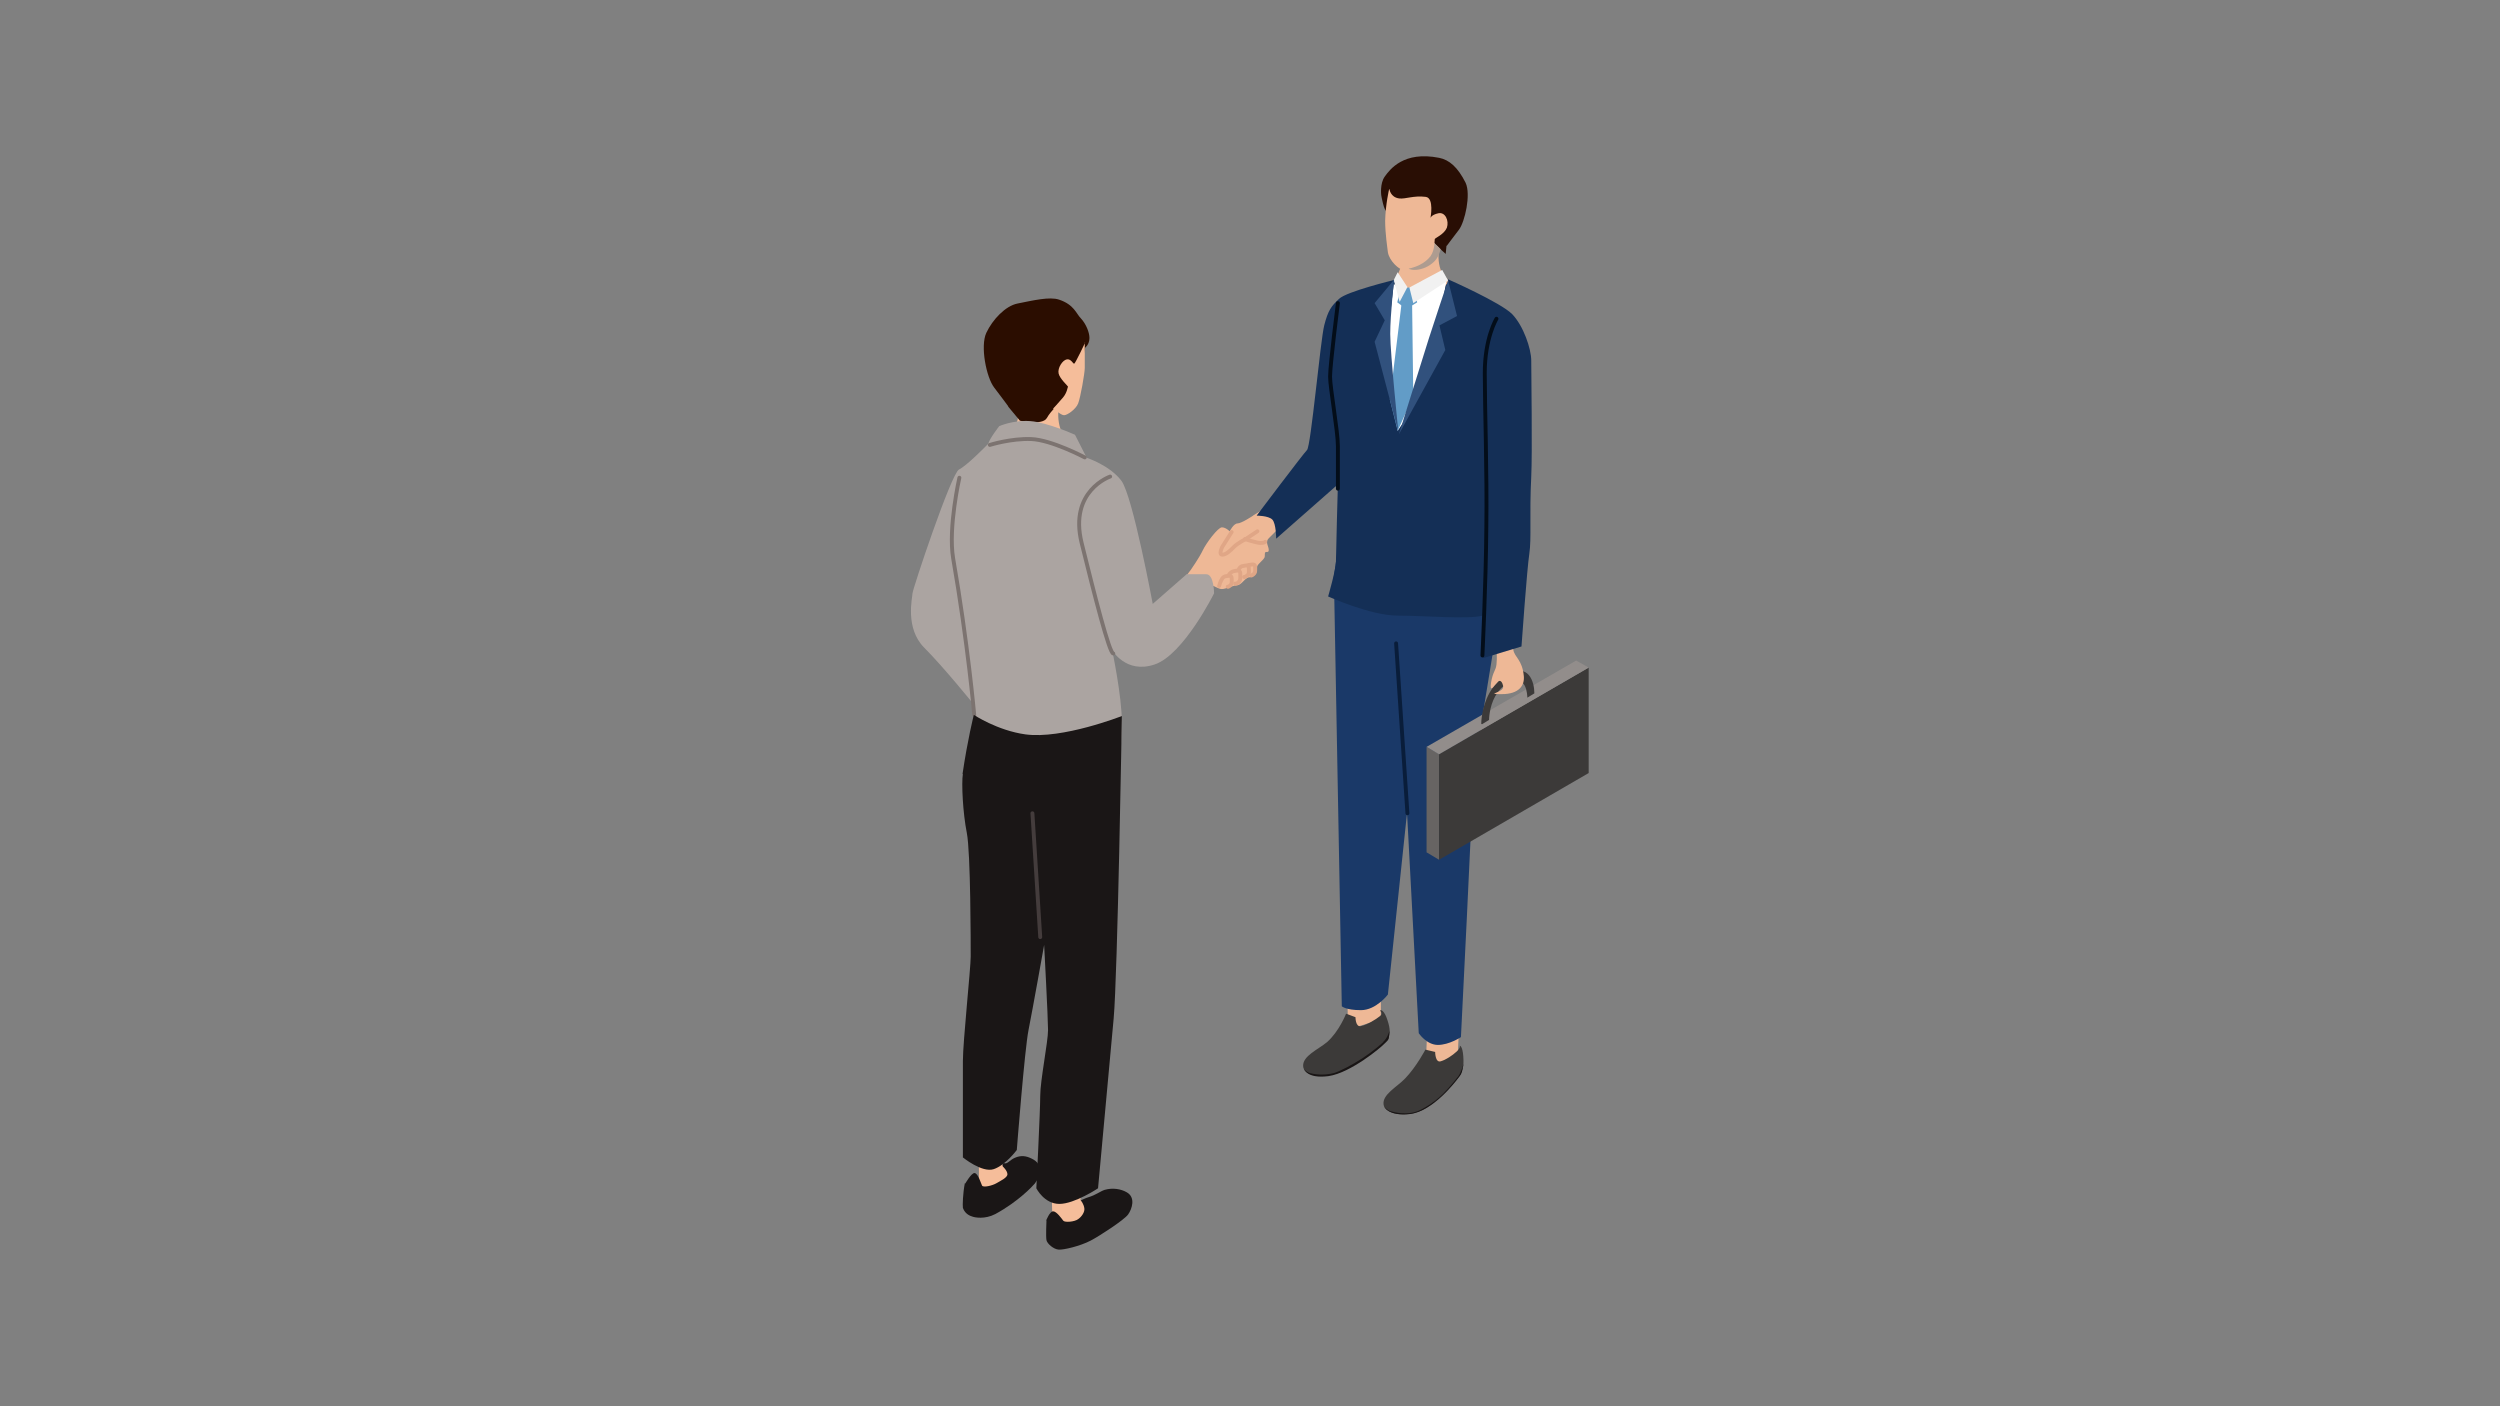<?xml version="1.0" encoding="UTF-8"?>
<svg id="_レイヤー_1" data-name="レイヤー_1" xmlns="http://www.w3.org/2000/svg" version="1.1" viewBox="0 0 640 360">
  <rect x="0" y="0" width="640" height="360" fill="#808080" stroke="none"/>
  <!-- Generator: Adobe Illustrator 29.6.1, SVG Export Plug-In . SVG Version: 2.1.1 Build 9)  -->
  <defs>
    <style>
      .st0 {
        fill: #31517d;
      }

      .st1 {
        fill: #1a1616;
      }

      .st2 {
        fill: #aba4a1;
      }

      .st3 {
        stroke: #7c7370;
      }

      .st3, .st4, .st5, .st6, .st7, .st8 {
        stroke-linecap: round;
        stroke-linejoin: round;
      }

      .st3, .st4, .st5, .st7, .st8 {
        fill: none;
      }

      .st9 {
        fill: #fff;
      }

      .st10 {
        fill: #ae9c90;
      }

      .st11 {
        fill: #142f56;
      }

      .st12, .st6 {
        fill: #eeb896;
      }

      .st13 {
        fill: #928d8b;
      }

      .st14 {
        fill: #1a3968;
      }

      .st15 {
        fill: #629cc7;
      }

      .st16 {
        fill: #191515;
      }

      .st17 {
        fill: #f5bd9a;
      }

      .st18 {
        fill: #f1f1f1;
      }

      .st19 {
        fill: #2b0d00;
      }

      .st20 {
        fill: #676463;
      }

      .st4 {
        stroke: #091d3a;
      }

      .st5 {
        stroke: #443c3c;
      }

      .st6, .st7 {
        stroke: #e0a686;
      }

      .st21 {
        fill: #290e04;
      }

      .st22 {
        fill: #3c3a39;
      }

      .st8 {
        stroke: #030d19;
      }
    </style>
  </defs>
  <polygon class="st12" points="353.5 246.4 353.5 260.9 345.1 263.6 344.8 249.1 353.5 246.4"/>
  <g>
    <path class="st22" d="M353.5,258.6s.9,0,1.7,2.6c.8,2.4.6,3.3.3,4.5-.3,1.3-9.1,7.6-13,9-3.9,1.4-8.8.8-8.9-1.8-.1-2.6,3.8-4.2,6.1-6.1,3.1-2.7,4.9-7.3,4.9-7.3l2.4.9s0,2.5,1.3,2.3c1.6-.3,3.9-1.7,5-2.6.8-.6,0-1.4,0-1.4Z"/>
    <path class="st16" d="M354.2,266.7c-.5.5-2.8,2.5-5.4,4.2-2.6,1.7-5.9,3.4-7.3,3.8-2.8.7-5.1.3-6.2,0-1.1-.4-1.5-1.1-1.5-1.1,0,0,.7,2.6,6.2,1.9,5.8-.8,13.7-7.5,14.4-8.3.8-.8,1.1-.9,1.2-1.9.1-1,.1-1.4.1-1.4,0,0-.5,1.9-1.6,2.8Z"/>
  </g>
  <g>
    <polygon class="st12" points="373.8 257.3 373.1 271.7 364.9 275 365.6 258 373.8 257.3"/>
    <g>
      <path class="st22" d="M373.7,267.7s.7,0,.9,2.7-.2,3.2-.6,4.4-6.4,7.8-10.1,9.5c-3.7,1.8-9.4,1-9.7-1.5-.4-2.6,3.4-4.5,5.5-6.7,2.9-3,5.2-7.4,5.2-7.4l2.5.6s0,2.8,1.4,2.4,3-1.5,4.1-2.5.8-1.6.8-1.6Z"/>
      <path class="st16" d="M373.1,275.8c-.5.6-1.5,2-3.7,4.2-2.4,2.4-5.3,4-6.6,4.5-2.7,1-5.6.3-6.7,0s-1.7-1.2-1.7-1.2c0,0,.9,2.5,6.5,1.9,6-.7,11.7-8.3,12.4-9.2.7-.9.9-1.2,1.1-2.2.2-1,.3-1.6.3-1.6,0,0-.6,2.4-1.5,3.5Z"/>
    </g>
  </g>
  <path class="st17" d="M271.2,102.9s-1.5,6.7,2.2,9.8-6.1,5.8-11.2,4.1c-4.5-1.5-3.9-3.5-2.6-6.5,1.8-4.2,1-7.1,1-7.1l10.6-.3Z"/>
  <path class="st19" d="M258.1,104s-1.6-2.2-3.6-4.8-3.6-10.6-2-14,4.9-6.9,8-7.5c4-.8,8.2-1.8,10.6-1,3.9,1.3,4.4,3.6,5.6,4.8,1.4,1.5,2.2,3.7,2.2,5,0,1.7-1.1,2.5-1.1,2.5,0,0-.4,2.4-1.2,4.3-.5,1.3-3.3,7.3-4,8.3-1.3,1.7-3.5,3.4-4.6,5.4s-6.9.7-6.9.7l-3-3.6Z"/>
  <path class="st17" d="M277.8,87.7s-2.5,5.3-2.8,5.4-.8-1.3-1.9-1.1c-1.1.2-2.4,2.2-2.1,3.6s2.5,3.3,2.4,3.4-.2,1.5-1.3,2.8c-1.1,1.3-2.5,2.8-2.5,2.8,0,0,2,1.7,2.8,1.7s3-1.5,3.6-3,1.7-7.8,1.7-9.1c0-1.3,0-6.5,0-6.5Z"/>
  <g>
    <polygon class="st17" points="276.6 296.3 276.6 307.3 279.2 309.3 276 313.3 269.5 314.9 269 297.7 276.6 296.3"/>
    <path class="st1" d="M267.8,312.5s.9-2.4,1.8-2.4c.9,0,2.2,1.9,2.6,2.4s2.9.3,3.8-.4c.9-.6,1.7-1.8,1.6-2.7-.1-1.1-.9-2.1-.9-2.1,0,0,1.2-.6,1.9-.8,2-.6,3-1.5,4.2-1.9,2.1-.6,4.2-.2,5.6.6,2.4,1.3,1.4,4.3.4,5.7-1,1.4-7.3,5.5-9.6,6.7-2.7,1.4-6.9,2.4-8.2,2.3s-2.9-1.5-3.1-2.4c-.2-.9,0-5.1,0-5.1Z"/>
  </g>
  <g>
    <polygon class="st17" points="258.1 287.1 256.6 298.3 259 300.4 256.3 302.9 250.6 305.5 250.6 289.1 258.1 287.1"/>
    <path class="st1" d="M247.1,303s1.6-2.8,2.4-2.7c.9.1,1.6,2.6,1.9,3.2s2.7,0,3.7-.6,2.8-1.4,2.8-2.3-1.2-2-1.2-2c0,0-.2-1,.5-.8s1.4-.9,2.6-1.4c1.6-.7,2.9-.5,4.3.2,3.2,1.5,2.3,4.5.8,6.4-.5.6-4.2,4.6-10.1,7.8-2.7,1.4-5.3.9-6,.6-1.3-.4-2-1.3-2.3-2.2-.1-.6,0-3.8.5-6.3Z"/>
  </g>
  <path class="st12" d="M320.8,132s-3,2-4,2-2,2-2,2c0,0-1-1-2-1s-4,4-4.9,5.9-3,4.9-3,4.9l-3,4,3,4s4-4,4.9-4,2,1,3,1,3-1,4-1,2-2,3-2,2-1,2-2,0-1,1-2,1-1,1-2,1,0,1-1-1-2,0-3l3-3-2-5.9-4.9,3Z"/>
  <path class="st7" d="M315.3,136.2l-2.4,3.8s-1,2,0,2,2-1,3-2,3-2,3-2l3-2"/>
  <path class="st7" d="M323.9,138.7s-.2.3-1.2.3-4-1-4-1"/>
  <path class="st6" d="M318.1,147.1s.3-1.2.8-1.9,1.1-.6,1.1-.6c0,0,1.3-.4,1.3.4s.2,1.5-.4,2-.6.3-.6.3"/>
  <path class="st14" d="M341.5,148.8l2,108.8s1,1,4.9,1,6.9-4,6.9-4l4.9-46.5,3,56.4s2,3,4.9,3,5.9-2,5.9-2c0,0,3-59.4,3-64.3s6.9-42.5,6.9-46.5-1-8.9-1-8.9l-40.6-4-1,6.9Z"/>
  <line class="st4" x1="357.4" y1="164.7" x2="360.3" y2="208.2"/>
  <path class="st2" d="M303.9,146.9l-8.8,7.7s-5.1-27.5-8-31.5c-3-4-8.9-5.9-8.9-5.9l-3-5.9s-7.1-3.2-11.5-3.5-7.9,1.3-7.9,1.3c0,0-2.5,3.2-2.8,4.5-1,1-5.5,5.6-7.5,6.6s-11.9,30.7-11.9,31.7-2,8.9,3,13.9,12.9,14.8,12.9,14.8l.5,15s3.4,2.8,9.4,4.8,7.9,2,15.8,1c7.9-1,10.8-3.3,10.8-3.3,0,0,1.2-6.2,1.2-13.1s-2.5-18.6-2.5-18.6c0,0,3.5,6.2,10.9,3.7s15.2-18.2,15.2-18.2c0,0,0-4.9-2-4.9h-4.9Z"/>
  <path class="st3" d="M253.4,113.9s5.4-1.7,10.6-1.5,13.7,4.7,13.7,4.7"/>
  <path class="st3" d="M284.2,122s-10.6,3.6-7.3,17,7.1,28.3,8.1,28.3"/>
  <path class="st3" d="M245.6,122.3s-2.9,12.8-1.6,20.6c3.8,21.9,5.4,40.1,5.4,40.1"/>
  <path class="st1" d="M246.5,198.1c-.4,2.4,0,10.1,1,15.1s1,28.7,1,31.7-2,21.8-2,26.7v24.7s4.9,4,7.9,3,5.9-4.9,5.9-4.9c0,0,2-25.7,3-30.7s4-21.8,4-21.8c0,0,1,18.8,1,21.8s-2,12.9-2,16.8-1,23.7-1,23.7c0,0,2,4,5.9,4s9.9-4,9.9-4c0,0,3-32.7,4-43.5,1-10.9,2.1-77.4,2.1-77.4,0,0-15.3,6-24.7,4.7-7.2-1-13.2-5-13.2-5,0,0-1.6,6.3-2.9,15.2Z"/>
  <line class="st5" x1="264.3" y1="208.2" x2="266.3" y2="239.9"/>
  <g>
    <polygon class="st20" points="368.4 220.1 365.2 218.2 365.2 191.2 368.4 193 368.4 220.1"/>
    <g>
      <polygon class="st22" points="406.7 197.9 368.4 220.1 368.4 193 406.7 170.9 406.7 197.9"/>
      <polygon class="st13" points="403.5 169.1 365.2 191.2 368.4 193.1 406.7 170.9 403.5 169.1"/>
      <path class="st22" d="M379.2,185.3c0-.2,0-4.1,2.1-7.9,1.1-2,2.7-3.6,4.6-4.7,5.4-3.1,6.9,1.8,6.9,4.8l-1.8,1.1c0-.3-.1-6.6-5-3.7-1.4.8-2.4,1.9-3.2,3.3-1.6,2.8-1.6,6.1-1.6,6.1l-1.8,1.1Z"/>
    </g>
  </g>
  <path class="st12" d="M388.1,158.5c-.5,3.9-.9,6.9-.7,7.8.3,2,2.3,2.5,2.7,6.8.2,2.3-1.1,4.6-5.7,4.6s.8-.3.4-2.1-1.2-1.2-1.2-1.2l-1.1,1.2s-1.2,1.8-.8-.8c.5-3,1.2-3,1.4-4.7s0-4.2,0-4.2c0,0-.9-2.4-1.4-5.8-1-7.6,7.1-9.3,6.2-1.7Z"/>
  <path class="st11" d="M356.8,71.7s-12,2.9-14,4.8-2.8,2.9-3.8,6.8c-1,4-3.4,30.9-4.4,31.9s-12.9,16.8-12.9,16.8c0,0,3,0,4,1s1,4.9,1,4.9l15.8-13.9s-.5,17.8-.5,19.8-2,8.9-2,8.9c0,0,10.9,4.9,17.8,4.9s17.8,1,21.8,0v10.9l9.9-3s1.4-19.8,2-23.7,0-9.9.5-19.8c.3-6,0-26.7,0-29.7s-2-8.9-4.9-11.9c-3-3-16.4-8.9-16.4-8.9,0,0-6.4,8.9-9.3,7.9s-4.5-7.9-4.5-7.9Z"/>
  <path class="st8" d="M383.1,81.6s-3,4.9-3,13.9.6,25.2.4,39.6c-.1,14-1,32.7-1,32.7"/>
  <g>
    <g>
      <path class="st12" d="M368.5,62.8s-1.3,6,2,8.7c1.6,1.4-5.4,5.2-10,3.7-4-1.3-3.5-3.1-2.3-5.8,1.6-3.7.9-6.3.9-6.3l9.5-.3Z"/>
      <path class="st21" d="M370.4,62.9s1.4-1.9,3.1-4.1c1.5-2,3.1-9,1.7-12-2-4-4.2-5.9-6.8-6.4-9.1-1.8-12.6,3-13.9,4.8s-.9,4.8-.9,4.8c0,0,.7,4.3,1.5,4.1s2.1-1.6,3.1-1.5c5,.4,6.5,5.4,6.5,6.5,0,1.2,5.4,5.9,5.4,5.9l.2-2.1Z"/>
      <path class="st10" d="M366.9,61.9l-6.3,6.9s.9.5,2.6.2,3.2-1.2,4.2-2.3,1.4-2.9,1.4-2.9l-1.9-1.9Z"/>
      <path class="st12" d="M355.6,48.5s-.9,3.8-1,8c0,3.4.6,7.1.7,8.1.4,2.3,3,4.5,3.8,4.4,3.3-.3,5.8-1.7,7.1-3.4,1.2-1.7,1-4.1,1.1-4.4s2.4-1.2,3.1-2.9c.6-1.8-.4-4.1-2.2-3.7-1.8.4-2,1.2-2,1.2,0,0,1-5.1-1.2-5.4-3.1-.4-5.2.6-6.8.4-2.3-.3-2.5-2.4-2.5-2.4Z"/>
    </g>
    <g>
      <polygon class="st9" points="360.5 75.2 356.8 72.7 354.8 89.5 357.8 110.3 359.8 107.3 367.7 86.5 370.3 71.8 360.5 75.2"/>
      <g>
        <g>
          <polygon class="st15" points="358.6 73.6 361.7 73.6 362.8 77.4 360 79.1 357.7 77.4 358.6 73.6"/>
          <polygon class="st15" points="358.8 77.7 355.8 102.3 357.8 110.3 361.8 101.4 361.5 77.7 358.8 77.7"/>
        </g>
        <polygon class="st18" points="357.8 69.7 360.3 73.5 358.3 77.3 356.8 71.7 357.8 69.7"/>
        <polygon class="st18" points="360.8 73.6 361.8 77.6 370.7 71.8 369.2 69.1 360.8 73.6"/>
        <path class="st0" d="M370.7,71.7l2.3,9.2-4.5,2.4,1.5,6.3-11.9,21.6s6.8-21.7,7.7-24.6,4.9-14.8,4.9-14.8Z"/>
        <path class="st0" d="M356.8,71.7l-4.9,5.9,2.6,4.4-2.6,5.5,6.1,23.2s-2.1-20.2-2.1-25.2,1-13.9,1-13.9Z"/>
      </g>
    </g>
  </g>
  <path class="st8" d="M342.5,77.6s-2,15.8-2,18.8,2,13.9,2,17.8v10.9"/>
  <path class="st6" d="M316.3,147.7s.4-1.3.9-2.1,1.1-.7,1.1-.7c0,0,1.4-.5,1.4.4s.2,1.6-.5,2.1-.7.3-.7.3"/>
  <path class="st6" d="M313.7,149.3s.4-1.5,1-2.3,1.3-.8,1.3-.8c0,0,1.5-.5,1.5.5s.2,1.8-.5,2.4-.8.3-.8.3"/>
  <path class="st6" d="M312.1,150s.3-1.2.8-1.9,1.1-.6,1.1-.6c0,0,1.3-.4,1.3.4s.2,1.5-.4,2-.6.3-.6.3"/>
</svg>